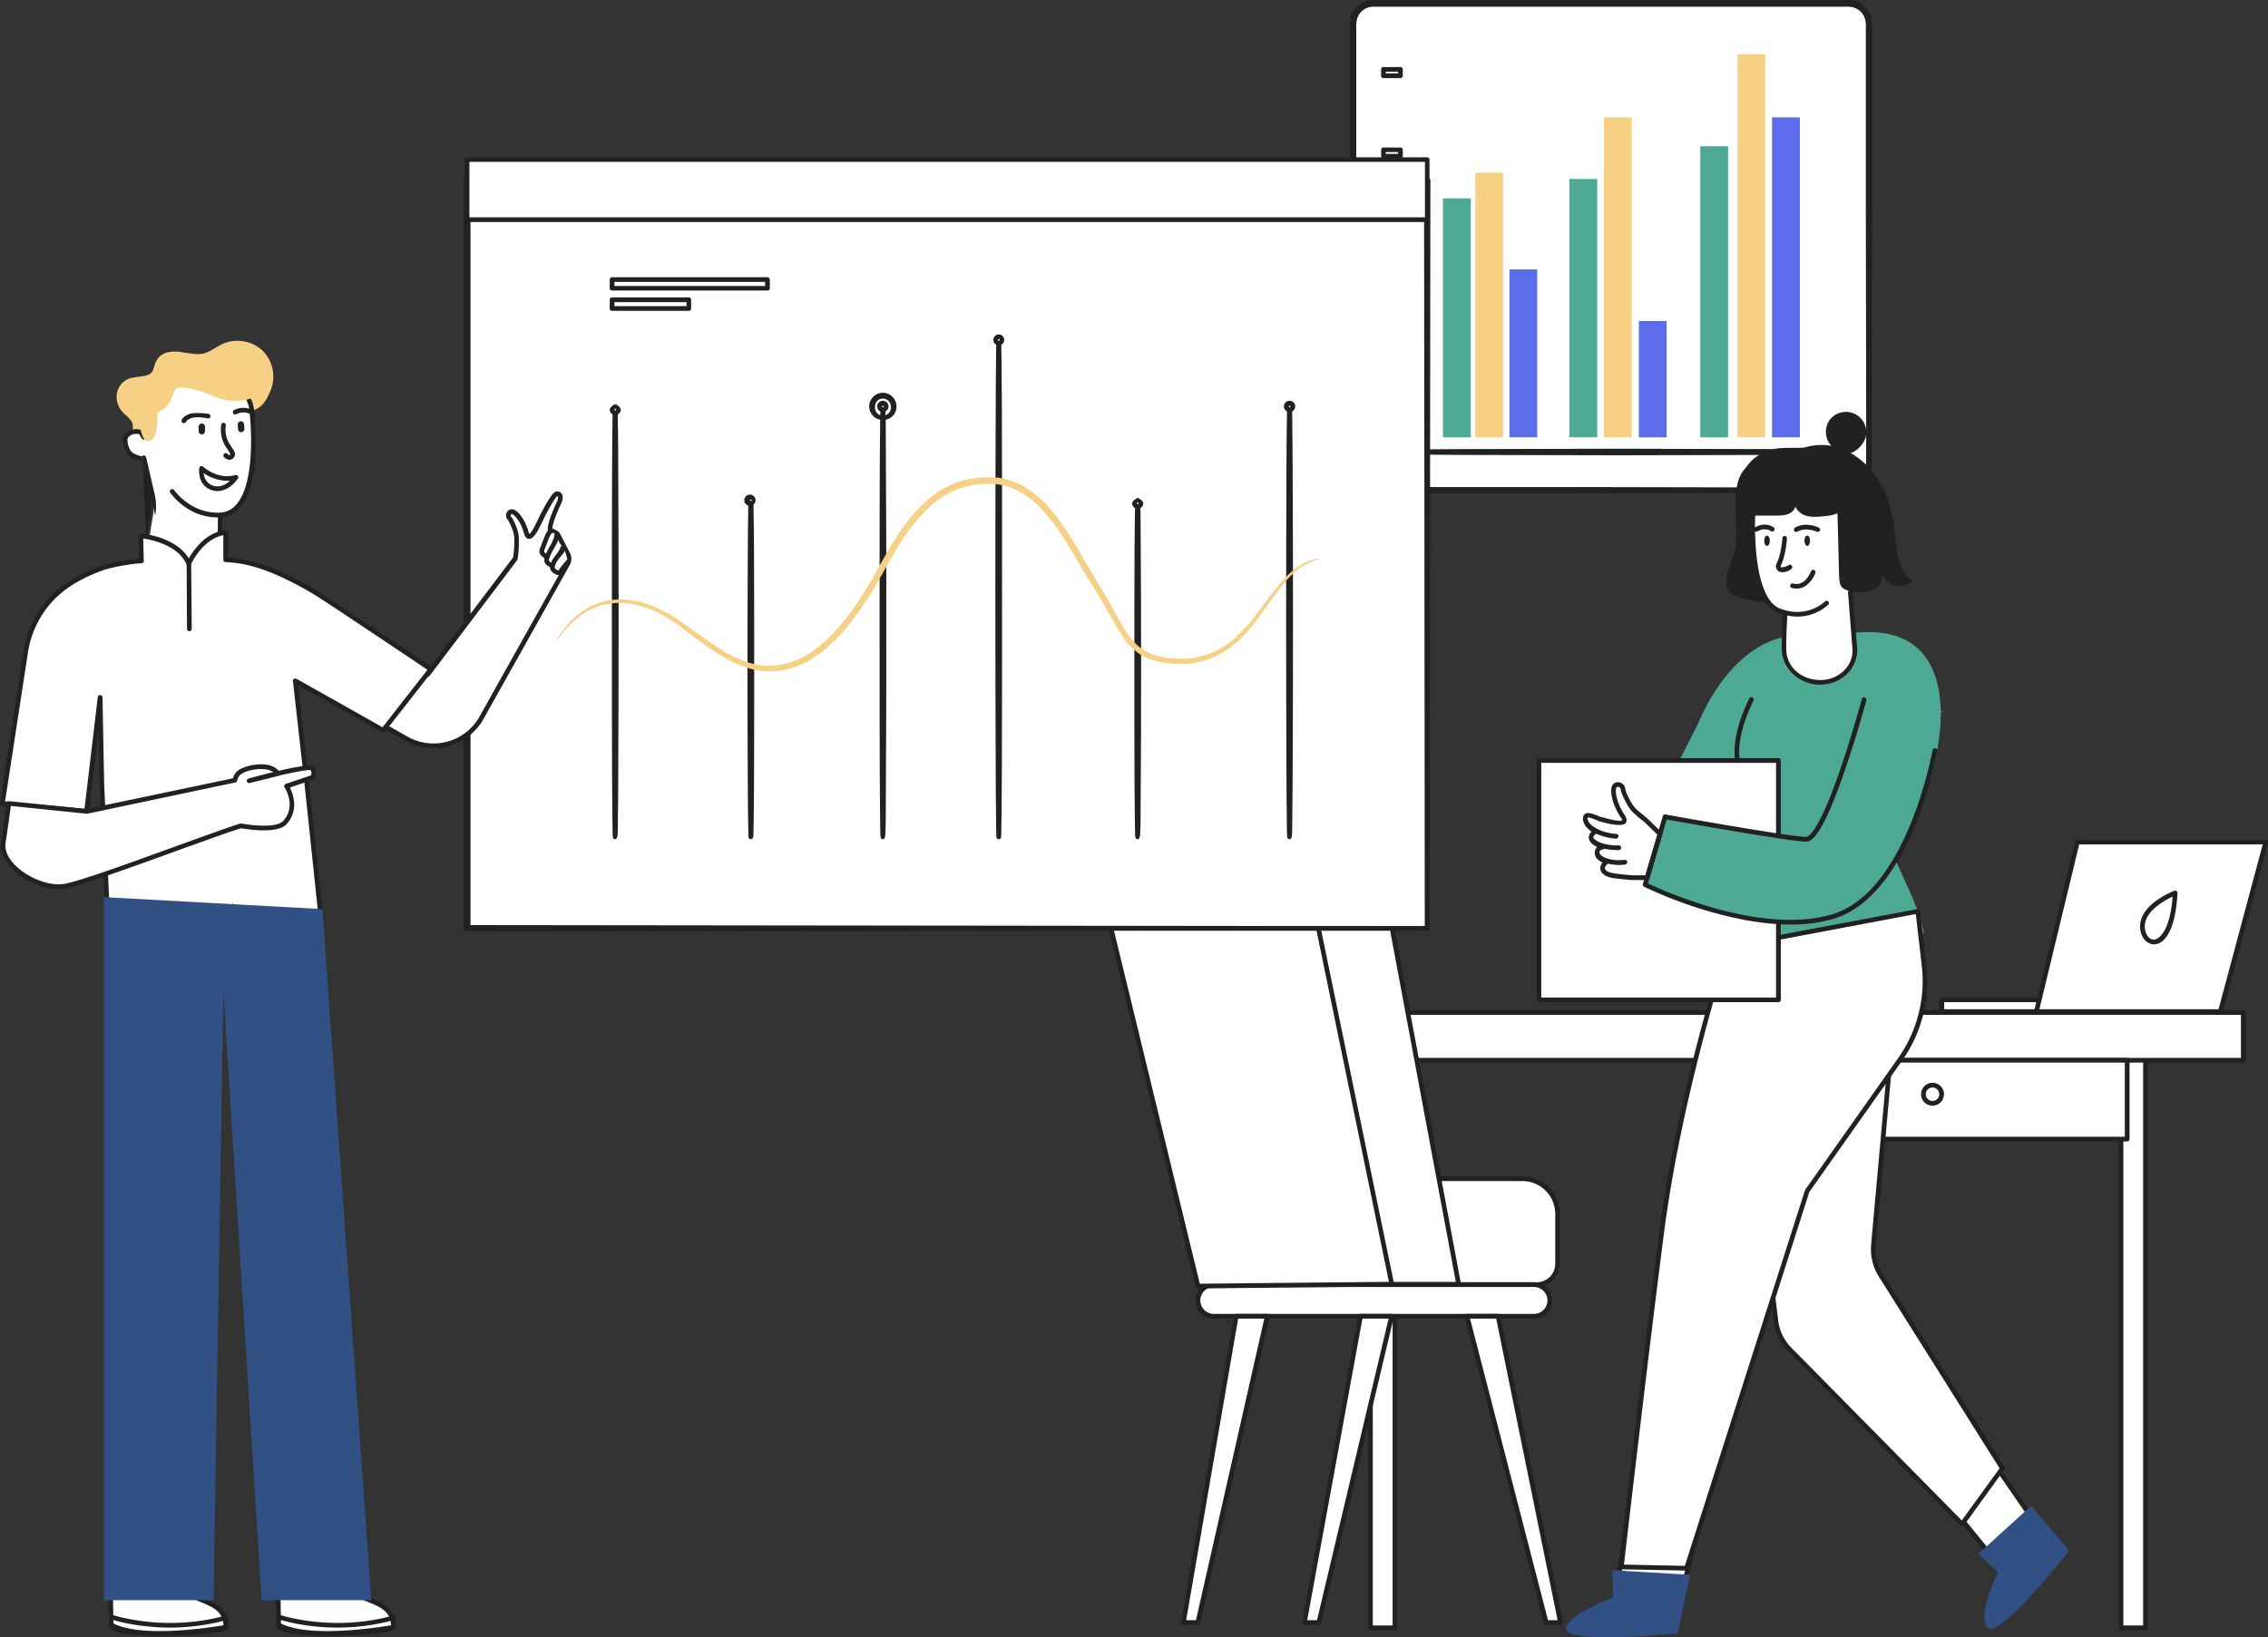 <svg xmlns="http://www.w3.org/2000/svg" viewBox="0 0 1248 901.3"><rect x="0" y="0" width="1248" height="901.3" fill="#333333" stroke="none"/><defs><style>.edb54fde-dbbc-4837-9576-1b71ae4d9cce{fill:#fff;}.bd1ca76d-1573-4b6b-8096-4d0a5383cf4b{fill:#212121;}.e8ea5e83-b582-4895-ba66-ea4d5e6fdbb0{fill:#4da994;}.b69a1b62-ad0f-40c3-a5b9-139bc0fde3c4{fill:#5c6dec;}.efaacefd-84c2-4277-8788-7da17aac0744{fill:#f6d084;}.b5c07e07-f83c-45a0-9ffa-92b6e8eabc29{fill:#315185;}.f92098f9-ab59-4373-86d5-3713a946c54c{fill:#f9f9f9;}</style></defs><g id="ab5dc63b-f694-456b-aca2-b32e2e7c5cc0" data-name="Layer 5"><path class="edb54fde-dbbc-4837-9576-1b71ae4d9cce" d="M1018.2,326l2.5,32c-.1,10-8.8,17.8-19.5,17.6h0c-10.8-.3-19.5-8.6-19.5-18.7s.6-18.9.6-18.9c-22.4-6.5-17.7-54.2-17.7-54.2l48.4-15,9.1,26Z"/><rect class="edb54fde-dbbc-4837-9576-1b71ae4d9cce" x="1068.5" y="550.3" width="132.7" height="6.46"/><path class="bd1ca76d-1573-4b6b-8096-4d0a5383cf4b" d="M1069.8,555.5H1200v-3.9H1069.8Zm131.5,2.6H1068.5a1.3,1.3,0,0,1-1.3-1.3v-6.5a1.2,1.2,0,0,1,1.3-1.2h132.8a1.2,1.2,0,0,1,1.2,1.2v6.5a1.2,1.2,0,0,1-1.2,1.3"/><polygon class="edb54fde-dbbc-4837-9576-1b71ae4d9cce" points="1143.1 463.5 1120.5 556.8 1221.8 556.8 1246.7 463.5 1143.1 463.5"/><path class="bd1ca76d-1573-4b6b-8096-4d0a5383cf4b" d="M1122.2,555.5h98.6l24.3-90.7h-101Zm99.6,2.6H1120.5a1.3,1.3,0,0,1-1.2-1.6l22.5-93.3a1.4,1.4,0,0,1,1.3-1h103.6a1.2,1.2,0,0,1,1,.5,1.1,1.1,0,0,1,.3,1.1l-24.9,93.3a1.4,1.4,0,0,1-1.3,1"/><polygon class="edb54fde-dbbc-4837-9576-1b71ae4d9cce" points="760.9 576.8 760.9 575.9 754.2 575.9 754.2 896 760.9 896 767.6 896 767.6 576.8 760.9 576.8"/><path class="bd1ca76d-1573-4b6b-8096-4d0a5383cf4b" d="M755.4,894.7h10.9V578.1h-5.4a1.4,1.4,0,0,1-1.3-.9h-4.2Zm12.2,2.6H754.2a1.3,1.3,0,0,1-1.3-1.3V575.9a1.3,1.3,0,0,1,1.3-1.3h6.7a1.4,1.4,0,0,1,1.2,1h5.5a1.2,1.2,0,0,1,1.2,1.2V896a1.2,1.2,0,0,1-1.2,1.3"/><polygon class="edb54fde-dbbc-4837-9576-1b71ae4d9cce" points="1173.9 576.8 1173.9 575.9 1167.2 575.9 1167.2 896 1173.9 896 1180.6 896 1180.6 576.8 1173.9 576.8"/><path class="bd1ca76d-1573-4b6b-8096-4d0a5383cf4b" d="M1168.4,894.7h10.9V578.1h-5.4a1.4,1.4,0,0,1-1.3-.9h-4.2Zm12.2,2.6h-13.4a1.3,1.3,0,0,1-1.3-1.3V575.9a1.3,1.3,0,0,1,1.3-1.3h6.7a1.4,1.4,0,0,1,1.2,1h5.5a1.2,1.2,0,0,1,1.2,1.2V896a1.2,1.2,0,0,1-1.2,1.3"/><rect class="edb54fde-dbbc-4837-9576-1b71ae4d9cce" x="725.2" y="557.3" width="509.2" height="26.25"/><path class="bd1ca76d-1573-4b6b-8096-4d0a5383cf4b" d="M726.5,582.3h506.6V558.6H726.5Zm507.9,2.6H725.2a1.3,1.3,0,0,1-1.3-1.3V557.3a1.3,1.3,0,0,1,1.3-1.3h509.2a1.3,1.3,0,0,1,1.3,1.3v26.3a1.3,1.3,0,0,1-1.3,1.3"/><rect class="edb54fde-dbbc-4837-9576-1b71ae4d9cce" x="946.3" y="583.6" width="224.2" height="43.45"/><path class="bd1ca76d-1573-4b6b-8096-4d0a5383cf4b" d="M947.6,625.7h221.6V584.9H947.6Zm222.9,2.6H946.3a1.2,1.2,0,0,1-1.2-1.3V583.6a1.2,1.2,0,0,1,1.2-1.3h224.2a1.3,1.3,0,0,1,1.3,1.3V627a1.3,1.3,0,0,1-1.3,1.3"/><path class="edb54fde-dbbc-4837-9576-1b71ae4d9cce" d="M1068.4,602.3a5,5,0,0,1-5,5,5,5,0,0,1,0-10,5,5,0,0,1,5,5"/><path class="bd1ca76d-1573-4b6b-8096-4d0a5383cf4b" d="M1063.4,598.6a3.7,3.7,0,1,0,0,7.4,3.7,3.7,0,0,0,0-7.4m0,10a6.3,6.3,0,1,1,0-12.6,6.3,6.3,0,0,1,0,12.6"/><path class="edb54fde-dbbc-4837-9576-1b71ae4d9cce" d="M1196.9,491.5s-18,6.9-18,18.4,16.2,16.5,18-18.4"/><path class="bd1ca76d-1573-4b6b-8096-4d0a5383cf4b" d="M1195.5,493.5c-4.4,2.1-15.3,8-15.3,16.4,0,4.1,2.2,7.3,5,7.3s9-4.9,10.3-23.7m-10.2,26.3h-.2c-4.2-.1-7.5-4.4-7.5-9.9,0-12.3,18.1-19.3,18.9-19.6a1.1,1.1,0,0,1,1.2.2,1.3,1.3,0,0,1,.5,1.1c-1.1,20.8-7.3,28.2-12.9,28.2"/><path class="edb54fde-dbbc-4837-9576-1b71ae4d9cce" d="M756,707.1h89.6a11.4,11.4,0,0,0,11.5-11.4V668.1a19.2,19.2,0,0,0-19.3-19.3H755.3Z"/><path class="bd1ca76d-1573-4b6b-8096-4d0a5383cf4b" d="M757.3,705.8h88.3a10.2,10.2,0,0,0,10.2-10.1V668.1a18.1,18.1,0,0,0-18-18H756.6Zm88.3,2.6H756a1.3,1.3,0,0,1-1.3-1.3l-.7-58.3a1.8,1.8,0,0,1,.4-.9,1.5,1.5,0,0,1,.9-.4h82.5a20.5,20.5,0,0,1,20.5,20.6v27.6a12.7,12.7,0,0,1-12.7,12.7"/><path class="edb54fde-dbbc-4837-9576-1b71ae4d9cce" d="M844.1,724.5H667.9a8.7,8.7,0,1,1,0-17.4H844.1a8.7,8.7,0,1,1,0,17.4"/><path class="bd1ca76d-1573-4b6b-8096-4d0a5383cf4b" d="M667.9,708.4a7.4,7.4,0,1,0,0,14.8H844.1a7.4,7.4,0,0,0,0-14.8Zm176.2,17.4H667.9a10,10,0,1,1,0-20H844.1a10,10,0,1,1,0,20"/><path class="edb54fde-dbbc-4837-9576-1b71ae4d9cce" d="M631.9,475.7l97-1.8,61.6,232.7-131.3,1.3L609.7,504a22.8,22.8,0,0,1,22.2-28.3"/><path class="bd1ca76d-1573-4b6b-8096-4d0a5383cf4b" d="M727.9,475.2,632,476.9h-.1a21.7,21.7,0,0,0-21,26.8l49.3,202.9,128.6-1.3Zm-68.7,234a1.4,1.4,0,0,1-1.3-1L608.4,504.3a24.4,24.4,0,0,1,4.5-20.7,24,24,0,0,1,19-9.2l97-1.7a1.2,1.2,0,0,1,1.3.9l61.5,232.7a1.4,1.4,0,0,1-.2,1.1,1.2,1.2,0,0,1-1,.5l-131.3,1.3Z"/><polygon class="edb54fde-dbbc-4837-9576-1b71ae4d9cce" points="680.2 724.5 651.2 893.1 659.2 893.1 697.3 724.5 680.2 724.5"/><path class="bd1ca76d-1573-4b6b-8096-4d0a5383cf4b" d="M652.7,891.8h5.4l37.6-166H681.3Zm6.5,2.6h-8a1.4,1.4,0,0,1-1-.5,1.1,1.1,0,0,1-.2-1l29-168.6a1.3,1.3,0,0,1,1.2-1.1h17.1a1.2,1.2,0,0,1,1,.5,1.1,1.1,0,0,1,.3,1.1L660.4,893.4a1.2,1.2,0,0,1-1.2,1"/><polygon class="edb54fde-dbbc-4837-9576-1b71ae4d9cce" points="748.6 724.5 717.8 893.1 725.8 893.1 765.7 724.5 748.6 724.5"/><path class="bd1ca76d-1573-4b6b-8096-4d0a5383cf4b" d="M719.3,891.8h5.4l39.4-166H749.7Zm6.5,2.6h-8a1.4,1.4,0,0,1-1-.5,1.1,1.1,0,0,1-.2-1l30.8-168.6a1.2,1.2,0,0,1,1.2-1.1h17.1a1.2,1.2,0,0,1,1,.5,1.1,1.1,0,0,1,.3,1.1L727,893.4a1.2,1.2,0,0,1-1.2,1"/><polygon class="edb54fde-dbbc-4837-9576-1b71ae4d9cce" points="824.3 724.5 858.7 893.1 850.8 893.1 807.2 724.5 824.3 724.5"/><path class="bd1ca76d-1573-4b6b-8096-4d0a5383cf4b" d="M851.8,891.8h5.3l-33.8-166H808.9Zm6.9,2.6h-7.9a1.4,1.4,0,0,1-1.3-1L806,724.8a1.3,1.3,0,0,1,1.2-1.6h17.1a1.4,1.4,0,0,1,1.3,1L860,892.9a1.3,1.3,0,0,1-.3,1,1.2,1.2,0,0,1-1,.5"/><path class="edb54fde-dbbc-4837-9576-1b71ae4d9cce" d="M717.8,473.9l48,233h36.8L764.1,501.1a33.1,33.1,0,0,0-32.6-27.2Z"/><path class="bd1ca76d-1573-4b6b-8096-4d0a5383cf4b" d="M766.9,705.6h34.2L762.9,501.3a31.9,31.9,0,0,0-31.4-26.1H719.4Zm35.7,2.5H765.8a1.2,1.2,0,0,1-1.2-1l-48-232.9a1.4,1.4,0,0,1,.2-1.1,1.3,1.3,0,0,1,1-.4h13.7a34.4,34.4,0,0,1,33.9,28.1l38.5,205.8a2,2,0,0,1-.3,1.1,1.2,1.2,0,0,1-1,.4"/><path class="edb54fde-dbbc-4837-9576-1b71ae4d9cce" d="M1017.1,269.9H755.8a11.3,11.3,0,0,1-11.4-11.3V13.2A11.3,11.3,0,0,1,755.8,1.9h261.3a11.3,11.3,0,0,1,11.3,11.3V258.6a11.3,11.3,0,0,1-11.3,11.3"/><path class="bd1ca76d-1573-4b6b-8096-4d0a5383cf4b" d="M755.8,3.2a10.1,10.1,0,0,0-10.1,10V258.6a10.1,10.1,0,0,0,10.1,10h261.3a10,10,0,0,0,10-10V13.2a10,10,0,0,0-10-10Zm261.3,268H755.8a12.6,12.6,0,0,1-12.6-12.6V13.2A12.6,12.6,0,0,1,755.8.6h261.3a12.7,12.7,0,0,1,12.6,12.6V258.6a12.7,12.7,0,0,1-12.6,12.6"/><path class="edb54fde-dbbc-4837-9576-1b71ae4d9cce" d="M1017.1,269.9a8,8,0,0,0,2.7-.4,10.7,10.7,0,0,0,6.5-4.6,11,11,0,0,0,1.9-5.6c.1-2.2,0-4.7,0-7.3V233.8c-.1-27.5-.2-67.2-.2-116.2-.1-24.6-.1-51.5-.1-80.3v-22a19.1,19.1,0,0,0-.5-5.4,11.3,11.3,0,0,0-2.9-4.5,9.5,9.5,0,0,0-4.7-2.6,20.3,20.3,0,0,0-5.6-.4H755.8a10.9,10.9,0,0,0-10.2,7.2c-.8,2-.5,4.3-.6,6.7V253.9c0,1.9-.1,3.9,0,5.7a11.6,11.6,0,0,0,1.8,5.1,11,11,0,0,0,9.2,4.7H858.2l116.3.2H1006l-31.5.2H756a11.9,11.9,0,0,1-12-10.7c-.1-2-.1-3.9-.1-5.8V104.7c0-17.7-.1-35.6-.1-53.9V12.9a10.5,10.5,0,0,1,.6-3.6,12,12,0,0,1,11.3-8h261.3a10.3,10.3,0,0,1,3,.4,11.2,11.2,0,0,1,5.1,2.8,11.4,11.4,0,0,1,3.1,5,16.1,16.1,0,0,1,.6,5.7v22c0,28.8-.1,55.7-.1,80.3-.1,49-.1,88.7-.2,116.2V252c-.1,2.6,0,5.1-.1,7.3a11.1,11.1,0,0,1-2,5.7,11.3,11.3,0,0,1-6.7,4.6,9.3,9.3,0,0,1-2.7.3"/><path class="bd1ca76d-1573-4b6b-8096-4d0a5383cf4b" d="M756,268.1H876l98.5.2,39.8.2h2.9l2.3-.3a10.7,10.7,0,0,0,5.8-4.1,10.2,10.2,0,0,0,1.6-5c.1-1.3,0-2.8,0-4.4v-21l-.2-116.2V14.8a13.3,13.3,0,0,0-.5-4.5,9.1,9.1,0,0,0-2.5-4,9.9,9.9,0,0,0-4.1-2.3,16.7,16.7,0,0,0-4-.3H755.8a9.2,9.2,0,0,0-8.9,6.3,12.4,12.4,0,0,0-.6,4.8v239a13.3,13.3,0,0,1,0,2c0,1.2,0,2.5.1,3.6a9.8,9.8,0,0,0,1.6,4.5,9.6,9.6,0,0,0,8.1,4.1m-.3,3.6a13.4,13.4,0,0,1-10.8-5.7,14,14,0,0,1-2.2-6.2c-.1-1.4-.1-2.6-.1-3.9V12.9a11.6,11.6,0,0,1,.7-4A13.2,13.2,0,0,1,755.6,0h261.5a12.9,12.9,0,0,1,3.3.4,12.1,12.1,0,0,1,5.7,3.2,12.9,12.9,0,0,1,3.4,5.5,16,16,0,0,1,.7,5.6V138.1l-.2,95.7v25.6a12.3,12.3,0,0,1-2.2,6.3,12.7,12.7,0,0,1-7.5,5.2,10.5,10.5,0,0,1-3.1.3H974.5l-116.3.2H755.7"/><rect class="e8ea5e83-b582-4895-ba66-ea4d5e6fdbb0" x="794" y="109.2" width="15.3" height="131.52"/><rect class="e8ea5e83-b582-4895-ba66-ea4d5e6fdbb0" x="863.6" y="98.5" width="15.3" height="142.19"/><rect class="e8ea5e83-b582-4895-ba66-ea4d5e6fdbb0" x="935.6" y="80.5" width="15.3" height="160.25"/><rect class="b69a1b62-ad0f-40c3-a5b9-139bc0fde3c4" x="901.8" y="176.7" width="15.3" height="64.04"/><rect class="efaacefd-84c2-4277-8788-7da17aac0744" x="811.8" y="95.1" width="15.3" height="145.61"/><rect class="efaacefd-84c2-4277-8788-7da17aac0744" x="882.6" y="64.6" width="15.3" height="176.12"/><rect class="b69a1b62-ad0f-40c3-a5b9-139bc0fde3c4" x="975.1" y="64.6" width="15.3" height="176.12"/><rect class="efaacefd-84c2-4277-8788-7da17aac0744" x="956.1" y="29.8" width="15.3" height="210.9"/><rect class="b69a1b62-ad0f-40c3-a5b9-139bc0fde3c4" x="830.6" y="148.3" width="15.3" height="92.42"/><path class="edb54fde-dbbc-4837-9576-1b71ae4d9cce" d="M1012.3,248.7c0,.3-54.6.6-122,.6s-122-.3-122-.6,54.6-.6,122-.6,122,.3,122,.6"/><path class="bd1ca76d-1573-4b6b-8096-4d0a5383cf4b" d="M890.3,250.6l-86.2-.2-26.2-.2h-7.1c-3-.1-3.7-.1-3.7-1.4s.7-1.3,3.7-1.4h7.1l26.2-.2,86.2-.2,86.3.2,26.1.2h7.2c2.9.1,3.7.1,3.7,1.4s-.8,1.3-3.7,1.4h-7.2l-26.1.2-86.3.2"/><rect class="edb54fde-dbbc-4837-9576-1b71ae4d9cce" x="761.2" y="217.3" width="9.3" height="3.5"/><path class="bd1ca76d-1573-4b6b-8096-4d0a5383cf4b" d="M762.5,219.5h6.8v-.9h-6.8Zm8.1,2.6h-9.4a1.2,1.2,0,0,1-1.2-1.3v-3.5a1.2,1.2,0,0,1,1.2-1.3h9.4a1.3,1.3,0,0,1,1.3,1.3v3.5a1.3,1.3,0,0,1-1.3,1.3"/><rect class="edb54fde-dbbc-4837-9576-1b71ae4d9cce" x="761.2" y="170.5" width="9.3" height="3.5"/><path class="bd1ca76d-1573-4b6b-8096-4d0a5383cf4b" d="M762.5,172.7h6.8v-.9h-6.8Zm8.1,2.6h-9.4A1.2,1.2,0,0,1,760,174v-3.5a1.2,1.2,0,0,1,1.2-1.3h9.4a1.3,1.3,0,0,1,1.3,1.3V174a1.3,1.3,0,0,1-1.3,1.3"/><rect class="edb54fde-dbbc-4837-9576-1b71ae4d9cce" x="761.2" y="82.4" width="9.3" height="3.5"/><path class="bd1ca76d-1573-4b6b-8096-4d0a5383cf4b" d="M762.5,84.7h6.8v-1h-6.8Zm8.1,2.5h-9.4a1.2,1.2,0,0,1-1.2-1.3V82.4a1.2,1.2,0,0,1,1.2-1.2h9.4a1.2,1.2,0,0,1,1.3,1.2v3.5a1.3,1.3,0,0,1-1.3,1.3"/><rect class="edb54fde-dbbc-4837-9576-1b71ae4d9cce" x="761.2" y="38.2" width="9.3" height="3.5"/><path class="bd1ca76d-1573-4b6b-8096-4d0a5383cf4b" d="M762.5,40.4h6.8v-.9h-6.8Zm8.1,2.6h-9.4a1.2,1.2,0,0,1-1.2-1.3V38.2a1.2,1.2,0,0,1,1.2-1.3h9.4a1.3,1.3,0,0,1,1.3,1.3v3.5a1.3,1.3,0,0,1-1.3,1.3"/><rect class="edb54fde-dbbc-4837-9576-1b71ae4d9cce" x="761.7" y="126.5" width="9.3" height="3.5"/><path class="bd1ca76d-1573-4b6b-8096-4d0a5383cf4b" d="M763,128.7h6.8v-.9H763Zm8.1,2.6h-9.4a1.3,1.3,0,0,1-1.3-1.3v-3.5a1.3,1.3,0,0,1,1.3-1.3h9.4a1.2,1.2,0,0,1,1.2,1.3V130a1.2,1.2,0,0,1-1.2,1.3"/><rect class="edb54fde-dbbc-4837-9576-1b71ae4d9cce" x="257" y="99.9" width="528.3" height="411.18"/><path class="bd1ca76d-1573-4b6b-8096-4d0a5383cf4b" d="M258.3,509.8H784.1V101.1H258.3Zm527.1,2.5H257a1.2,1.2,0,0,1-1.2-1.3V99.9a1.2,1.2,0,0,1,1.2-1.3H785.4a1.2,1.2,0,0,1,1.2,1.3V511a1.2,1.2,0,0,1-1.2,1.3"/><path class="edb54fde-dbbc-4837-9576-1b71ae4d9cce" d="M785.4,511c0-4.1-.2-163-.5-411.1l.5.4-528.3.2H257l.6-.6V511l-.6-.5,528.4.5-528.4.6h-.5V511c0-122.7,0-262.9-.1-411.1v-.6H785.9v.5c-.3,248.1-.5,407-.5,411.1"/><path class="bd1ca76d-1573-4b6b-8096-4d0a5383cf4b" d="M258.9,509.2l525.2.6-.5-408.2H258.9Zm-2.4,3.7a1.5,1.5,0,0,1-.9-.4,1.8,1.8,0,0,1-.4-.9V99.3a1.2,1.2,0,0,1,1.2-1.3H785.9a1.2,1.2,0,0,1,1.2,1.3v.5c-.3,248.1-.4,407-.5,411.1h0a.9.9,0,0,1-.1.5h0a1.3,1.3,0,0,1-1.1.6h0l-528.4.6Z"/><path class="edb54fde-dbbc-4837-9576-1b71ae4d9cce" d="M413.2,460.7c-.4,0-.6-41.5-.6-92.7s.2-92.7.6-92.7.6,41.5.6,92.7-.3,92.7-.6,92.7"/><path class="bd1ca76d-1573-4b6b-8096-4d0a5383cf4b" d="M414.4,460.4Zm-1.2,1.5c-1.3,0-1.4-.9-1.4-3.1s-.1-3-.1-5.4c-.1-4.7-.2-11.4-.2-19.9-.1-17.5-.2-40.8-.2-65.5s.1-48,.2-65.5c0-8.5.1-15.2.2-19.9,0-2.4,0-4.2.1-5.4s.1-3.1,1.4-3.1,1.3.9,1.4,3.1,0,3,.1,5.4c.1,4.7.1,11.4.2,19.9.1,17.5.1,40.7.1,65.5s0,48-.1,65.5c-.1,8.5-.1,15.2-.2,19.9-.1,2.4-.1,4.2-.1,5.4s-.1,3.1-1.4,3.1"/><path class="edb54fde-dbbc-4837-9576-1b71ae4d9cce" d="M626,460.7c-.3,0-.6-41.5-.6-92.7s.3-92.7.6-92.7.6,41.5.6,92.7-.2,92.7-.6,92.7"/><path class="bd1ca76d-1573-4b6b-8096-4d0a5383cf4b" d="M627.3,460.4Zm-1.3,1.5c-1.3,0-1.3-.9-1.4-3.1s0-3-.1-5.4c0-4.7-.1-11.4-.2-19.9-.1-17.5-.1-40.7-.1-65.5s0-48,.1-65.5c.1-8.5.2-15.2.2-19.9.1-2.4.1-4.2.1-5.4s.1-3.1,1.4-3.1,1.4.9,1.4,3.1.1,3,.2,5.4c0,4.7.1,11.4.1,19.9.2,17.5.2,40.7.2,65.5s0,48-.2,65.5c0,8.5-.1,15.2-.1,19.9-.1,2.4-.1,4.2-.2,5.4s-.1,3.1-1.4,3.1"/><path class="edb54fde-dbbc-4837-9576-1b71ae4d9cce" d="M485.8,460.7c-.3,0-.6-53.1-.6-118.5s.3-118.5.6-118.5.6,53.1.6,118.5-.2,118.5-.6,118.5"/><path class="bd1ca76d-1573-4b6b-8096-4d0a5383cf4b" d="M485.8,461.9c-1.3,0-1.3-.7-1.4-3.6s0-3.9-.1-6.9c0-6-.1-14.5-.2-25.4-.1-22.4-.1-52.2-.1-83.8s0-61.4.1-83.8c.1-10.9.2-19.4.2-25.4.1-3,.1-5.3.1-6.9s.1-3.6,1.4-3.6,1.4.7,1.4,3.6.1,3.9.2,6.9c0,6,.1,14.5.1,25.4.2,22.4.2,52.2.2,83.8s0,61.4-.2,83.8c0,10.9-.1,19.4-.1,25.4-.1,3-.1,5.3-.2,6.9s0,3.6-1.4,3.6"/><path class="edb54fde-dbbc-4837-9576-1b71ae4d9cce" d="M338.5,460.7c-.3,0-.6-53.1-.6-118.5s.3-118.5.6-118.5.6,53.1.6,118.5-.2,118.5-.6,118.5"/><path class="bd1ca76d-1573-4b6b-8096-4d0a5383cf4b" d="M338.5,461.9c-1.3,0-1.3-.7-1.4-3.6s0-3.9-.1-6.9c-.1-6-.1-14.5-.2-25.4-.1-22.4-.1-52.1-.1-83.8s0-61.4.1-83.8c.1-10.9.1-19.4.2-25.4.1-3,.1-5.3.1-6.9s.1-3.6,1.4-3.6,1.4.7,1.4,3.6.1,3.9.1,6.9c.1,6,.2,14.5.2,25.4.1,22.4.2,52.2.2,83.8s-.1,61.4-.2,83.8c0,10.9-.1,19.4-.2,25.4,0,3,0,5.3-.1,6.9s-.1,3.6-1.4,3.6"/><path class="edb54fde-dbbc-4837-9576-1b71ae4d9cce" d="M709.6,460.7c-.3,0-.6-53.1-.6-118.5s.3-118.5.6-118.5.6,53.1.6,118.5-.3,118.5-.6,118.5"/><path class="bd1ca76d-1573-4b6b-8096-4d0a5383cf4b" d="M709.6,461.9c-1.3,0-1.3-.7-1.4-3.6s-.1-3.9-.1-6.9c-.1-6-.2-14.5-.2-25.4-.1-22.4-.2-52.2-.2-83.8s.1-61.4.2-83.8c0-10.9.1-19.4.2-25.4,0-3,.1-5.3.1-6.9s.1-3.6,1.4-3.6,1.3.7,1.4,3.6.1,3.9.1,6.9c.1,6,.1,14.5.2,25.4.1,22.4.2,52.2.2,83.8s-.1,61.4-.2,83.8c-.1,10.8-.1,19.4-.2,25.4,0,3-.1,5.3-.1,6.9s-.1,3.6-1.4,3.6"/><path class="edb54fde-dbbc-4837-9576-1b71ae4d9cce" d="M549.6,460.7c-.4,0-.6-61.3-.6-136.8s.2-136.8.6-136.8.6,61.2.6,136.8-.3,136.8-.6,136.8"/><path class="bd1ca76d-1573-4b6b-8096-4d0a5383cf4b" d="M549.6,461.9c-1.3,0-1.4-.6-1.4-4-.1-1.8-.1-4.5-.1-8-.1-6.9-.2-16.7-.2-29.3-.1-25.8-.2-60.2-.2-96.7s.1-70.9.2-96.7c0-12.6.1-22.5.2-29.4,0-3.4,0-6.1.1-7.9,0-3.5.1-4.1,1.4-4.1s1.3.6,1.4,4.1c0,1.8,0,4.5.1,7.9.1,6.9.1,16.8.2,29.4.1,25.8.1,60.1.1,96.7s0,70.9-.1,96.7c-.1,12.6-.1,22.4-.2,29.3-.1,3.5-.1,6.2-.1,8-.1,3.4-.1,4-1.4,4"/><path class="edb54fde-dbbc-4837-9576-1b71ae4d9cce" d="M414.9,275.3a1.8,1.8,0,0,1-1.7,1.8,1.8,1.8,0,0,1-1.8-1.8,1.8,1.8,0,0,1,1.8-1.7,1.8,1.8,0,0,1,1.7,1.7"/><path class="bd1ca76d-1573-4b6b-8096-4d0a5383cf4b" d="M413.2,274.9a.5.5,0,0,0-.5.4.5.5,0,0,0,.5.5.5.5,0,0,0,.4-.5.4.4,0,0,0-.4-.4m0,3.5a3.1,3.1,0,1,1,0-6.1,3.1,3.1,0,0,1,0,6.1"/><path class="edb54fde-dbbc-4837-9576-1b71ae4d9cce" d="M487.6,223.7a1.8,1.8,0,0,1-1.8,1.8,1.8,1.8,0,0,1-1.7-1.8,1.8,1.8,0,0,1,1.7-1.7,1.8,1.8,0,0,1,1.8,1.7"/><path class="bd1ca76d-1573-4b6b-8096-4d0a5383cf4b" d="M485.8,223.3a.4.4,0,0,0-.4.4.5.5,0,0,0,.4.5.5.5,0,0,0,.5-.5.5.5,0,0,0-.5-.4m0,3.5a3.1,3.1,0,1,1,3.1-3.1,3.1,3.1,0,0,1-3.1,3.1"/><path class="edb54fde-dbbc-4837-9576-1b71ae4d9cce" d="M485.8,218.1a5.6,5.6,0,0,0,0,11.2,5.6,5.6,0,1,0,0-11.2m0,11.8a6.1,6.1,0,0,1-6.1-6.2,6.2,6.2,0,0,1,12.3,0,6.2,6.2,0,0,1-6.2,6.2"/><path class="bd1ca76d-1573-4b6b-8096-4d0a5383cf4b" d="M485.8,219.4a4.3,4.3,0,0,0-4.3,4.3,4.4,4.4,0,1,0,8.7,0,4.4,4.4,0,0,0-4.4-4.3m0,11.8a7.5,7.5,0,1,1,7.5-7.5,7.4,7.4,0,0,1-7.5,7.5"/><path class="edb54fde-dbbc-4837-9576-1b71ae4d9cce" d="M551.3,187.1a1.7,1.7,0,0,1-1.7,1.7,1.7,1.7,0,1,1,0-3.4,1.7,1.7,0,0,1,1.7,1.7"/><path class="bd1ca76d-1573-4b6b-8096-4d0a5383cf4b" d="M549.6,186.6a.5.5,0,0,0,0,1,.5.5,0,0,0,0-1m0,3.5a3,3,0,0,1,0-6,3,3,0,0,1,0,6"/><path class="edb54fde-dbbc-4837-9576-1b71ae4d9cce" d="M627.8,277.1a1.8,1.8,0,0,1-1.8,1.7,1.8,1.8,0,0,1-1.7-1.7,1.8,1.8,0,0,1,1.7-1.8,1.8,1.8,0,0,1,1.8,1.8"/><path class="bd1ca76d-1573-4b6b-8096-4d0a5383cf4b" d="M626,276.6a.5.5,0,0,0-.4.5.4.4,0,0,0,.4.4.5.5,0,0,0,.5-.4.5.5,0,0,0-.5-.5m0,3.5a3.1,3.1,0,0,1-3-3,3.1,3.1,0,0,1,6.1,0,3.1,3.1,0,0,1-3.1,3"/><path class="edb54fde-dbbc-4837-9576-1b71ae4d9cce" d="M711.4,223.7a1.8,1.8,0,0,1-1.8,1.8,1.8,1.8,0,0,1-1.7-1.8,1.8,1.8,0,0,1,1.7-1.7,1.8,1.8,0,0,1,1.8,1.7"/><path class="bd1ca76d-1573-4b6b-8096-4d0a5383cf4b" d="M709.6,223.3a.4.4,0,0,0-.4.4.5.5,0,0,0,.4.5.5.5,0,0,0,.5-.5.5.5,0,0,0-.5-.4m0,3.5a3.1,3.1,0,1,1,3.1-3.1,3.1,3.1,0,0,1-3.1,3.1"/><path class="edb54fde-dbbc-4837-9576-1b71ae4d9cce" d="M340.3,225.5a1.8,1.8,0,0,1-1.8,1.7,1.8,1.8,0,0,1-1.7-1.7,1.8,1.8,0,0,1,1.7-1.8,1.8,1.8,0,0,1,1.8,1.8"/><path class="bd1ca76d-1573-4b6b-8096-4d0a5383cf4b" d="M338.5,225a.5.5,0,0,0-.4.5.4.4,0,0,0,.4.4.5.5,0,0,0,.5-.4.5.5,0,0,0-.5-.5m0,3.5a3.1,3.1,0,0,1-3-3,3.1,3.1,0,0,1,6.1,0,3.1,3.1,0,0,1-3.1,3"/><path class="efaacefd-84c2-4277-8788-7da17aac0744" d="M726.1,307.6c0,.2-2,.5-5.3,1.9a39.8,39.8,0,0,0-12.6,9.6c-4.7,5.2-9.4,12.3-15.3,20.4a104.2,104.2,0,0,1-10.5,12.3,64.7,64.7,0,0,1-6.9,5.6,43.6,43.6,0,0,1-28.1,8,48.2,48.2,0,0,1-10.6-1.4,25.4,25.4,0,0,1-10.4-4.5,33.1,33.1,0,0,1-8.2-8.5c-2.2-3.2-4.2-6.6-6.1-10-3.8-6.9-7.8-13.8-12.3-20.8s-8.6-14.6-13.1-21.9-9.7-14.5-16-20.6a47.3,47.3,0,0,0-10.7-7.6c-1.9-1.1-4.1-1.6-6.1-2.5l-3.3-.7-1.6-.3-1.6-.2a46.7,46.7,0,0,0-26.3,5.6c-8,4.6-14.5,11.4-20.1,18.7s-10,15.4-14.4,23.2c-8.7,15.8-18.4,30.9-31.1,42.2-6.4,5.6-13.7,10.1-21.7,12.1a39.9,39.9,0,0,1-23.4-.9c-7.2-2.3-13.5-6.2-19.2-10s-10.9-8-15.9-11.7a87.3,87.3,0,0,0-15.1-9.2,50.8,50.8,0,0,0-15-4.3,36.7,36.7,0,0,0-13.4.9,12.3,12.3,0,0,0-2.9.9,23.3,23.3,0,0,0-2.8,1.1c-1.6.9-3.4,1.5-4.7,2.6a45.2,45.2,0,0,0-7.2,5.7c-1.8,2-3.5,3.5-4.6,5a50.3,50.3,0,0,1-3.5,4.4q-.2-.1,3-4.8a66.8,66.8,0,0,1,4.3-5.4,51.9,51.9,0,0,1,7.2-6.1,45.3,45.3,0,0,1,4.9-2.9,135.5,135.5,0,0,1,5.8-2.2,38.2,38.2,0,0,1,14.1-1.1,49,49,0,0,1,15.7,4.2,78.7,78.7,0,0,1,15.6,9.2c5.2,3.6,10.4,7.6,16.1,11.4s11.7,7.3,18.5,9.5a38.8,38.8,0,0,0,10.7,1.9,37.2,37.2,0,0,0,11-1.3c7.4-1.8,14.2-6.1,20.3-11.5,12.2-10.8,21.6-25.7,30.2-41.4,4.5-7.9,9-16,14.7-23.6s12.5-14.8,21.1-19.7a49,49,0,0,1,28.4-6h1.8l1.8.4,3.6.8c2.2.9,4.6,1.5,6.7,2.8,4.3,2,8,5.1,11.5,8.2,6.7,6.4,11.8,13.9,16.5,21.3s8.7,14.9,13,21.9,8.5,14.2,12.2,21.1,7.6,13.5,13.3,17.6a27,27,0,0,0,9.3,4.2,58.2,58.2,0,0,0,10.1,1.3,43.3,43.3,0,0,0,18.8-3,53.6,53.6,0,0,0,7.9-4.1,70.4,70.4,0,0,0,6.6-5.4,102.3,102.3,0,0,0,10.5-11.8c6-7.9,11-15,15.9-20.1a36.8,36.8,0,0,1,13.3-9.4,23.4,23.4,0,0,1,4.1-1.1c1-.1,1.4-.2,1.5-.1"/><rect class="edb54fde-dbbc-4837-9576-1b71ae4d9cce" x="336.8" y="153.9" width="85.5" height="4.76"/><path class="bd1ca76d-1573-4b6b-8096-4d0a5383cf4b" d="M338.1,157.4H421v-2.2H338.1Zm84.2,2.5H336.8a1.3,1.3,0,0,1-1.3-1.3v-4.7a1.3,1.3,0,0,1,1.3-1.3h85.5a1.3,1.3,0,0,1,1.3,1.3v4.7a1.3,1.3,0,0,1-1.3,1.3"/><rect class="edb54fde-dbbc-4837-9576-1b71ae4d9cce" x="336.8" y="165" width="42.3" height="4.76"/><path class="bd1ca76d-1573-4b6b-8096-4d0a5383cf4b" d="M338.1,168.5h39.7v-2.2H338.1Zm41,2.6H336.8a1.3,1.3,0,0,1-1.3-1.3V165a1.3,1.3,0,0,1,1.3-1.3h42.3a1.2,1.2,0,0,1,1.2,1.3v4.8a1.2,1.2,0,0,1-1.2,1.3"/><rect class="edb54fde-dbbc-4837-9576-1b71ae4d9cce" x="257" y="87.9" width="528.3" height="33.03"/><path class="bd1ca76d-1573-4b6b-8096-4d0a5383cf4b" d="M258.3,119.6H784.1V89.1H258.3Zm527.1,2.6H257a1.2,1.2,0,0,1-1.2-1.3v-33a1.2,1.2,0,0,1,1.2-1.3H785.4a1.2,1.2,0,0,1,1.2,1.3v33a1.2,1.2,0,0,1-1.2,1.3"/><polygon class="edb54fde-dbbc-4837-9576-1b71ae4d9cce" points="1024.4 769 1101.2 863.1 1120.6 839.3 1062.5 755.2 1024.4 769"/><path class="bd1ca76d-1573-4b6b-8096-4d0a5383cf4b" d="M1026.5,769.6l74.7,91.4,17.8-21.8-56.9-82.5Zm74.7,94.7h0a1.2,1.2,0,0,1-1-.4l-76.8-94.1a1.1,1.1,0,0,1-.3-1.1,1.4,1.4,0,0,1,.8-.9l38.2-13.8a1.2,1.2,0,0,1,1.5.5l58.1,84.1a1.2,1.2,0,0,1-.1,1.5l-19.4,23.8a1.3,1.3,0,0,1-1,.4"/><path class="b5c07e07-f83c-45a0-9ffa-92b6e8eabc29" d="M1099.5,865.4l-10.9-10.1,29-26.4,21,24.6s-38.4,49-44.8,42.5,5.7-30.6,5.7-30.6"/><polygon class="edb54fde-dbbc-4837-9576-1b71ae4d9cce" points="894.3 845.4 887.5 886.9 923.1 886.9 931.3 853.1 894.3 845.4"/><path class="bd1ca76d-1573-4b6b-8096-4d0a5383cf4b" d="M889,885.7h33.1l7.6-31.6-34.3-7.2Zm34.1,2.5H887.5a1.1,1.1,0,0,1-.9-.4,1.1,1.1,0,0,1-.3-1.1l6.7-41.5a1.5,1.5,0,0,1,.6-.9,1.2,1.2,0,0,1,1-.2l36.9,7.7a1.5,1.5,0,0,1,.9.6,1.6,1.6,0,0,1,.1,1l-8.2,33.8a1.2,1.2,0,0,1-1.2,1"/><path class="b5c07e07-f83c-45a0-9ffa-92b6e8eabc29" d="M887.6,879.2l-.4-14.9,42.8,2.5L923.2,899s-61.9,6.5-61.6-2.6c.3-7.4,26-17.2,26-17.2"/><path class="e8ea5e83-b582-4895-ba66-ea4d5e6fdbb0" d="M1029.3,348.3l-9.8,17c-7.1,12.2-26.1,12.8-33.6,3.9a20.4,20.4,0,0,1-4.3-18.4s-28.1,2.9-47.1,47.3l-13.1,25.8L947,440.2l1.1,16.1,2.3,65.1,108.2-8c-2.5-14.8-14-34.2-17.9-46.6,4-9.9,26.8-49.9,26.8-70.6-.1-44.1-38.2-47.9-38.2-47.9"/><path class="edb54fde-dbbc-4837-9576-1b71ae4d9cce" d="M953.4,531.1l23.8,196.1a27.4,27.4,0,0,0,7.5,15.4l94.9,96.3,22.3-30.7-67-106.3a26.6,26.6,0,0,1-4-16.5L1046.2,515l-96.7,18.4"/><path class="bd1ca76d-1573-4b6b-8096-4d0a5383cf4b" d="M955,533.7,978.5,727a25.5,25.5,0,0,0,7.1,14.7l93.9,95.2,20.8-28.7-66.5-105.6a28.6,28.6,0,0,1-4.2-17.4l15.2-168.6Zm124.6,306.5a1.2,1.2,0,0,1-.9-.4l-94.9-96.3a27.5,27.5,0,0,1-7.8-16.2L952.5,534.1l-2.8.6a1.3,1.3,0,0,1-1.5-1.1,1.4,1.4,0,0,1,1-1.5l3-.5v-.3a1.3,1.3,0,0,1,1.1-1.5,1.4,1.4,0,0,1,1.4,1.2h0l91.3-17.3a1.1,1.1,0,0,1,1.1.3,1.2,1.2,0,0,1,.4,1l-15.3,170.4a24.7,24.7,0,0,0,3.8,15.7l67,106.3a1.6,1.6,0,0,1-.1,1.5l-22.2,30.7a1.2,1.2,0,0,1-1,.5h-.1"/><path class="edb54fde-dbbc-4837-9576-1b71ae4d9cce" d="M950.4,521.4s-26.2,80-36.1,157.3-22.1,183.8-22.1,183.8l35.8.7,66.4-207.6,51.2-72.4a74.8,74.8,0,0,0,13.1-51.5l-3.4-30.1Z"/><path class="bd1ca76d-1573-4b6b-8096-4d0a5383cf4b" d="M893.6,861.2l33.5.7,66.1-206.7a.5.5,0,0,1,.2-.4l51.1-72.4a73.4,73.4,0,0,0,13-50.6l-3.3-28.7L951.4,522.5c-2.7,8.2-26.5,83.9-35.8,156.4s-20.5,169.5-22,182.3m34.4,3.3h0l-35.9-.7a1.2,1.2,0,0,1-.9-.5,1.1,1.1,0,0,1-.3-1c.1-1,12.3-107.2,22.1-183.7S948.9,521.8,949.2,521a1.2,1.2,0,0,1,.9-.9L1055,500.4a1.1,1.1,0,0,1,1,.2,1.5,1.5,0,0,1,.6.9l3.4,30a75.6,75.6,0,0,1-13.4,52.4l-51,72.2L929.3,863.6a1.4,1.4,0,0,1-1.3.9"/><rect class="edb54fde-dbbc-4837-9576-1b71ae4d9cce" x="846.8" y="418.6" width="131.7" height="131.75"/><path class="bd1ca76d-1573-4b6b-8096-4d0a5383cf4b" d="M848.1,549.1H977.3V419.9H848.1Zm130.5,2.5H846.8a1.3,1.3,0,0,1-1.3-1.3V418.6a1.3,1.3,0,0,1,1.3-1.3H978.6a1.3,1.3,0,0,1,1.3,1.3V550.3a1.3,1.3,0,0,1-1.3,1.3"/><path class="f92098f9-ab59-4373-86d5-3713a946c54c" d="M1068.5,392.2c-.1.1-2.1-2.1-5.9-4.9a39.4,39.4,0,0,0-16.6-7.1,41.6,41.6,0,0,0-18.1,1c-4.5,1.3-7.1,2.8-7.2,2.6a6.2,6.2,0,0,1,1.7-1.1,33.9,33.9,0,0,1,5.2-2.3,40.1,40.1,0,0,1,18.6-1.4,38.5,38.5,0,0,1,16.9,7.6,34.2,34.2,0,0,1,4.2,3.9c.8,1,1.3,1.6,1.2,1.7"/><path class="e8ea5e83-b582-4895-ba66-ea4d5e6fdbb0" d="M916.2,449.6,905.3,487s54,21.9,85.1,21.5c29.1-.4,38-9.8,49.3-28.7,13.2-22.2,23.4-50,25.9-65.5,0,0,17.8-72.3-44.9-66l-3,56.8s-7,22.9-7.5,24.2c-4.7,12.4-10.7,30.5-16.6,32.7s-77.4-12.4-77.4-12.4"/><path class="edb54fde-dbbc-4837-9576-1b71ae4d9cce" d="M906.4,483.2h-8.8c-8-.8-12.4-.9-14.7-3s1.2-5.6,1.2-5.6-5.8-2-5.3-5.5,3.1-2.7,3.1-2.7-5.1-2-6.1-4.1,2.3-4.4,2.3-4.4c-7-4.3-6.4-8.6-4.8-9s7.1,2.1,7.1,2.1c4.5,1.3,17,5.1,12.4-1.8s-5.6-13.9-4.5-16,4.3-1.3,4.7,1.2,2,5.3,3.3,7.7a21.5,21.5,0,0,0,4.1,5.3l5.2,4.3,7.8,7.5Z"/><path class="bd1ca76d-1573-4b6b-8096-4d0a5383cf4b" d="M897.7,481.8h7.7l6.6-22.4-7.2-7a51.5,51.5,0,0,1-5.2-4.3,18.5,18.5,0,0,1-4.4-5.6c-2-3.6-3.2-6.3-3.4-8.1a1.7,1.7,0,0,0-1.3-1.3,1.1,1.1,0,0,0-1.1.5c-.8,1.6.1,8.2,4.4,14.7.5.7,2,3,.8,4.7s-6.4,1.4-14-.8l-.6-.2h-.2c-2.6-1.2-5.4-2.2-6.1-2a1.7,1.7,0,0,0-.1.7c0,.7.6,3.1,5.1,5.9a1.1,1.1,0,0,1,.6,1.1,1.2,1.2,0,0,1-.7,1.1,3.6,3.6,0,0,0-1.7,1.6,1.1,1.1,0,0,0,.1,1.1c.5,1.2,3.5,2.8,5.4,3.5a1.3,1.3,0,0,1,.8,1.4,1.4,1.4,0,0,1-1.1,1.1c-.2,0-1.8.2-2,1.6s3.1,3.6,4.4,4a1.3,1.3,0,0,1,.8,1.1,1.1,1.1,0,0,1-.5,1.2c-.4.3-1.6,1.3-1.7,2.3a2,2,0,0,0,.7,1.4c1.6,1.5,5.2,1.8,11,2.4l2.9.2m8.7,2.7h-8.9l-2.9-.3c-6.4-.6-10.3-.9-12.5-3.1a4,4,0,0,1-1.5-3.4,5.1,5.1,0,0,1,1.2-2.8c-2-1-4.7-3-4.2-6a3.6,3.6,0,0,1,1.3-2.5c-1.7-.9-3.5-2.1-4.2-3.6a3.7,3.7,0,0,1-.2-3.1,4.2,4.2,0,0,1,1.3-1.8c-4.9-3.6-4.9-6.8-4.7-7.8a2.7,2.7,0,0,1,1.9-2.4c1.8-.5,6,1.3,7.8,2.1h.5c8.8,2.6,10.8,2.2,11.2,1.8s.1-.5-.8-1.8c-4.5-6.7-6-14.4-4.6-17.2a3.5,3.5,0,0,1,3.8-1.9,4.1,4.1,0,0,1,3.4,3.4c.2,1.5,1.3,4.1,3.1,7.3a16.9,16.9,0,0,0,3.9,4.9l5.1,4.2a.1.1,0,0,0,.1.1l7.8,7.6a1.2,1.2,0,0,1,.4,1.3l-7.1,24.1a1.4,1.4,0,0,1-1.2.9"/><path class="edb54fde-dbbc-4837-9576-1b71ae4d9cce" d="M312.4,304.7a6.2,6.2,0,0,1-.1,5.9l-48,85.7a30.3,30.3,0,0,1-40.7,10.3l-26.8-15.2,18.6-32.3,19.9,12,48.3-63.7a79.1,79.1,0,0,0,.7-10.7,17.1,17.1,0,0,0-1-5.4,24.8,24.8,0,0,0-3-6.1c-1.3-1.6,0-4,1.8-3.6s5.7,4.9,7.4,11.4,6.1-3.2,7.8-6.7,7.3-14.1,8.8-14.5,3.1,1.8,1.4,5.2-6.3,14.3-4.4,15.1c0,0,3.4.7,4.2,2.8Z"/><path class="bd1ca76d-1573-4b6b-8096-4d0a5383cf4b" d="M198.6,390.9l25.7,14.6a29.1,29.1,0,0,0,38.9-9.9l48-85.7a5,5,0,0,0,.1-4.6l-5.1-9.8h0c-.5-1.2-2.6-1.9-3.3-2.1s-.2,0-.2-.1a1.7,1.7,0,0,1-1.1-1.1c-1.2-3.3,4.6-15.5,4.7-15.6.9-1.9.9-3,.6-3.4a.3.3,0,0,0-.4,0c-1.3,1-5.9,9.2-8,13.8l-.2.4c-2.8,5.8-4.8,9.2-7.1,9.2H291c-1.3-.1-2.2-1.2-2.7-3.2-1.8-6.5-5.4-10.2-6.5-10.4a.4.4,0,0,0-.6.3.9.9,0,0,0,.1,1.2c1,1.1,2,3.3,3.2,6.5a16.5,16.5,0,0,1,1,5.8,56,56,0,0,1-.7,10.9,1.4,1.4,0,0,1-.2.6l-48.2,63.7a1.3,1.3,0,0,1-1.7.3l-18.8-11.3Zm40,20.9a31.4,31.4,0,0,1-15.6-4.1l-26.8-15.2a1.6,1.6,0,0,1-.6-.8,1.2,1.2,0,0,1,.1-1l18.6-32.2a1.2,1.2,0,0,1,.8-.6,1.2,1.2,0,0,1,1,.1L235,369.4l47.3-62.5a54.8,54.8,0,0,0,.7-10.2,14.1,14.1,0,0,0-.9-4.9c-1.1-2.8-2-4.9-2.8-5.8a3.6,3.6,0,0,1-.3-4.2,3.2,3.2,0,0,1,3.4-1.4c2.7.6,6.6,5.7,8.4,12.3a3.6,3.6,0,0,0,.5,1.2c.6-.3,1.9-1.9,4.6-7.7l.2-.4c.1-.2,7-14.6,9.7-15.2a2.9,2.9,0,0,1,3.1.9c1.1,1.4,1,3.6-.3,6.1-2.2,4.4-4.8,11.5-4.6,13.4,1.1.3,3.6,1.3,4.5,3.4l5,9.7h0a7.2,7.2,0,0,1-.1,7.1l-48,85.7a31.6,31.6,0,0,1-26.8,14.9"/><path class="edb54fde-dbbc-4837-9576-1b71ae4d9cce" d="M306.5,293.7a23.1,23.1,0,0,1-1,4c-.4,1.4-.9,2.8-1.4,4.3s-.5,1.7-.8,2.5a4.4,4.4,0,0,1-.8,1.5,1.8,1.8,0,0,1-2,.2,5.7,5.7,0,0,1-1.3-.8,2.7,2.7,0,0,1-1-1.5,6,6,0,0,1,.6-2.9c.6-1.4,1.1-2.8,1.6-4.1a21.9,21.9,0,0,1,1.8-3.8"/><path class="bd1ca76d-1573-4b6b-8096-4d0a5383cf4b" d="M305.8,294.8h0m.2.1h0m0,0h0m0,0h0m0,0Zm-4.6,12.8a3.3,3.3,0,0,1-1.5-.3,8.5,8.5,0,0,1-1.4-1h-.1a4.4,4.4,0,0,1-1.5-2.2,4.9,4.9,0,0,1,.5-3,.8.8,0,0,1,.2-.5h0l1.6-4.2c1.6-3.8,2.1-5,3.5-4.5a1.4,1.4,0,0,1,.8,1.7l-.4.5a15.5,15.5,0,0,0-1.5,3.2l-1.6,4.2-.3.6a3,3,0,0,0-.2,1.6c0,.2.2.4.5.7h.1l1,.7h.5a2,2,0,0,0,.4-.8l.9-2.7,1.4-4.3a20,20,0,0,0,.9-3.4,1.7,1.7,0,0,1,.1-.7,1.2,1.2,0,0,1,1.6-.7c1.4.5,1,1.7-.2,5.6l-2.3,7a3.4,3.4,0,0,1-1,1.7,2.4,2.4,0,0,1-2,.9"/><path class="edb54fde-dbbc-4837-9576-1b71ae4d9cce" d="M310.1,300.9c-.4,1.3-3.5,6.3-3.9,7.6l-.4,1.1a2.6,2.6,0,0,1-.9,1.3,1.7,1.7,0,0,1-1.7.1,5.7,5.7,0,0,1-1.3-.8,4,4,0,0,1-1-1.2,2.9,2.9,0,0,1,0-1.6c.3-1,.6-1.6.8-2.4s3.3-6,3.8-7.3"/><path class="bd1ca76d-1573-4b6b-8096-4d0a5383cf4b" d="M304,312.5a3.3,3.3,0,0,1-1.4-.4,4.7,4.7,0,0,1-1.4-.8h-.1a5.6,5.6,0,0,1-1.4-1.8,4.8,4.8,0,0,1-.1-2.4l.7-1.7a1.9,1.9,0,0,1,.2-.7,36.9,36.9,0,0,1,2-3.9c.8-1.4,1.6-2.9,1.8-3.4a1.3,1.3,0,1,1,2.4.9c-.3.7-1,2.1-1.9,3.7a34,34,0,0,0-1.9,3.6l-.3.7a8.8,8.8,0,0,1-.5,1.5,1.1,1.1,0,0,0,0,.8c.1.3.4.5.6.7l1,.6h.5l.4-.6v-.2l.4-1a33,33,0,0,1,2-4.1,16.6,16.6,0,0,0,1.8-3.5,1.4,1.4,0,0,1,1.6-.8,1.3,1.3,0,0,1,.9,1.6,27.8,27.8,0,0,1-2,4,26.4,26.4,0,0,0-1.9,3.6l-.4,1.3a3.7,3.7,0,0,1-1.3,1.7,2.7,2.7,0,0,1-1.7.6"/><path class="edb54fde-dbbc-4837-9576-1b71ae4d9cce" d="M312.6,309.2l-3.6,4.4a2.6,2.6,0,0,1-.9,1.3,1.9,1.9,0,0,1-1.8.1l-1.2-.8a4,4,0,0,1-1-1.2,2.9,2.9,0,0,1,0-1.6,12.3,12.3,0,0,1,.8-2.3c.5-1.3,5-6.4,5.5-7.6"/><path class="bd1ca76d-1573-4b6b-8096-4d0a5383cf4b" d="M307.2,316.5a3.2,3.2,0,0,1-1.4-.3l-1.4-.9h-.1a5.6,5.6,0,0,1-1.4-1.8,3.6,3.6,0,0,1-.1-2.3,11.3,11.3,0,0,1,.7-1.8,1.9,1.9,0,0,1,.2-.7,21.5,21.5,0,0,1,3-4.2,27.8,27.8,0,0,0,2.5-3.4,1.3,1.3,0,0,1,1.6-.7,1.4,1.4,0,0,1,.8,1.7,26,26,0,0,1-2.9,4,37,37,0,0,0-2.6,3.5l-.3.7-.5,1.5a1.1,1.1,0,0,0,0,.8c.1.3.4.5.6.7a2.7,2.7,0,0,0,1,.6h.5c.2-.1.2-.3.4-.6h0a.5.5,0,0,1,.2-.4l3.6-4.4a1.2,1.2,0,0,1,1.8-.2,1.2,1.2,0,0,1,.2,1.8l-3.5,4.3a4.9,4.9,0,0,1-1.2,1.7,3.4,3.4,0,0,1-1.7.5"/><path class="efaacefd-84c2-4277-8788-7da17aac0744" d="M144.9,193.4a20.4,20.4,0,0,0-22.5-4.1c-3.4,1.6-6.4,4.2-10.1,5.2s-8.9-.2-13.4-.8-9.7.1-12.2,3.9-1.6,5.7-3.7,7.8-7.6,1.7-11.4,2.8a10.6,10.6,0,0,0-7.3,8.5A12.5,12.5,0,0,0,68,227.4c1.6,1.6,3.6,2.9,4.6,5s.3,5.7-.2,8.6-.1,6.6,2.5,7.9a4.4,4.4,0,0,0,4.4-.6,4.3,4.3,0,0,0,1.2-4.2L136,226.3c8.4,0,11.1-7.6,12.4-10.2a20.3,20.3,0,0,0-3.5-22.7"/><path class="edb54fde-dbbc-4837-9576-1b71ae4d9cce" d="M121.2,284.8s-.2,11.7-.2,22.8-9.3,19.3-20.5,19.5-20.3-8-20.4-18.4l4.1-25.1a30.7,30.7,0,0,0-.4-11.7L79.3,252s-.7,1-5.2-.8-5-7.8-5-7.8c-1.4-4.2,4.6-7.2,8.6-5.3l1.4,2.5-.3-21.9v-6l38.3-4A19.7,19.7,0,0,1,138.7,227s6.6,55.6-17.8,56.5c-16.9.6-26.2-13-26.2-13"/><path class="bd1ca76d-1573-4b6b-8096-4d0a5383cf4b" d="M78.2,251.3m0,0,0,0,3.1,57.5a16.9,16.9,0,0,0,5.2,11.7,19.5,19.5,0,0,0,13.9,5.3c10.6-.2,19.2-8.4,19.3-18.2s.2-22.7.2-22.8h-.1c-16.6,0-25.7-13-26.1-13.6a1.3,1.3,0,0,1,.3-1.8,1.4,1.4,0,0,1,1.8.3c.1.2,8.7,12.5,24,12.5h1a12.5,12.5,0,0,0,9.4-4.7c11.4-13.3,7.2-50,7.2-50.3a18.1,18.1,0,0,0-6.5-13,17.9,17.9,0,0,0-13.8-4.2L80,213.9v4.8l.3,21.9a1.4,1.4,0,0,1-.9,1.3,1.3,1.3,0,0,1-1.5-.7l-1.2-2.1a5.8,5.8,0,0,0-5.6,1.1,2.7,2.7,0,0,0-.9,2.9v.2c0,.1.4,5.2,4.2,6.7s3.6,1,3.9,1a1,1,0,0,1,1-.3,1.6,1.6,0,0,1,1.1,1L85,271.6a29.5,29.5,0,0,1,.4,12.2ZM100,328.4a22,22,0,0,1-15.3-6,19.3,19.3,0,0,1-5.9-13.7v-.2l4.1-25.2a30.2,30.2,0,0,0-.3-11.2l-4.2-18.5a13.1,13.1,0,0,1-4.8-1.2c-4.8-1.9-5.7-7.7-5.8-8.7a5.2,5.2,0,0,1,1.8-5.5,8.4,8.4,0,0,1,8.2-1.5l-.4-23.9a1.2,1.2,0,0,1,1.2-1.3l38.3-4.1a20.8,20.8,0,0,1,23,19.5c.2,1.5,4.4,38.2-7.7,52.3a15.2,15.2,0,0,1-9.7,5.4v.3c0,.1-.2,11.7-.3,22.7s-9.8,20.5-21.7,20.8H100"/><path class="efaacefd-84c2-4277-8788-7da17aac0744" d="M139.3,218.8s-9.5,4.9-22.3-.9c-8.4-3.9-18-5.6-20.1-3.9s-2.2,10.3-10.3,13c0,0,1.1,16.2-5.4,15.8s-5.5-32.9-5.5-32.9l17.8-.9,17.1-3.8L127,207l12.7,3Z"/><path class="edb54fde-dbbc-4837-9576-1b71ae4d9cce" d="M124.2,308.2c7.9.4,21.3,1.5,47.8,17,5.8,3.3,65.1,43.2,65.1,43.2L210.8,402l-48.3-27.2,6.5,57.9,7.2,68.9L59,500.1l-2.9-69.2-1-47.1-7.5,62.8L1.3,442.2l12.8-82.7a54.4,54.4,0,0,1,12.2-27.6c8-9.3,18.1-14.9,29.8-19.1,5.1-1.9,15.1-3.6,21.8-4l-.4-13.9s20.9,2,26.4,15.4c0,0,7-15.9,20.3-17.2Z"/><path class="bd1ca76d-1573-4b6b-8096-4d0a5383cf4b" d="M60.2,498.8l114.6,1.5-7.1-67.5-6.5-57.9a1.1,1.1,0,0,1,.5-1.2,1.4,1.4,0,0,1,1.4-.1l47.4,26.7,24.7-31.6c-8.2-5.6-58.6-39.4-63.9-42.4-26.8-15.7-40.1-16.5-47.2-16.9a1.2,1.2,0,0,1-1.2-1.2V294.6c-11.6,2.2-17.8,16-17.9,16.2a1.4,1.4,0,0,1-1.2.7h0a1.1,1.1,0,0,1-1.1-.7c-4.4-10.6-19.2-13.7-23.9-14.4l.3,12.3A1.2,1.2,0,0,1,78,310c-6.2.4-16.4,2.1-21.5,4-13,4.7-22.3,10.6-29.2,18.8a53.5,53.5,0,0,0-12,26.9L2.8,441.1l43.7,4.1,7.3-61.5a1.2,1.2,0,0,1,1.3-1.1,1.3,1.3,0,0,1,1.3,1.2l.9,47.1Zm116,4h0L59,501.3a1.2,1.2,0,0,1-1.3-1.2l-2.9-69.2-.6-28.6-5.3,44.5a1.2,1.2,0,0,1-1.4,1.1L1.2,443.5a1.1,1.1,0,0,1-.9-.5,1.7,1.7,0,0,1-.3-1l12.8-82.7a56.8,56.8,0,0,1,12.5-28.2c7.3-8.5,16.9-14.7,30.3-19.5,5.2-1.9,14.6-3.5,21-4L76.3,295a1,1,0,0,1,.4-1,1.2,1.2,0,0,1,1-.4c.8.1,19.2,2,26.2,13.8,2.6-4.6,9.3-14.5,20.2-15.5a1,1,0,0,1,1,.3,1.1,1.1,0,0,1,.4.9V307c7.6.4,21.2,1.9,47.1,17.1,5.8,3.3,62.8,41.6,65.2,43.2a1.5,1.5,0,0,1,.6.9,1.9,1.9,0,0,1-.3,1l-26.3,33.6a1.2,1.2,0,0,1-1.6.3l-46.2-26,6.2,55.4,7.3,68.9a1.7,1.7,0,0,1-.3,1,1.3,1.3,0,0,1-1,.4"/><path class="edb54fde-dbbc-4837-9576-1b71ae4d9cce" d="M98.9,866c2-18.8-38.2.8-38.2.8l.4,27.6c-.4,7.7,63.3,4.7,63.3,1.2,0-19-27.5-10.8-25.5-29.6"/><path class="bd1ca76d-1573-4b6b-8096-4d0a5383cf4b" d="M62,867.6l.4,26.7h0c0,.1.2.4.9.8,8.5,4.5,54.7,2.5,59.8-.1-.3-8.1-6.2-10.5-12.5-13.1s-14.1-5.7-12.9-16.1h0c.2-2.6-.4-4.4-1.9-5.5-6.2-4.3-25.8,3.5-33.8,7.2m26.5,32.9c-11.9,0-23.1-.9-26.9-3.3-1.5-1-1.8-2.1-1.7-2.9l-.5-27.4a1.4,1.4,0,0,1,.7-1.2c2.9-1.4,28.4-13.5,37.2-7.4,2.3,1.7,3.3,4.3,2.9,7.9-.9,8.5,4.8,10.8,11.3,13.4s14.1,5.7,14.1,16a2,2,0,0,1-1.1,1.7c-3,1.6-20.1,3.2-36,3.2"/><path class="edb54fde-dbbc-4837-9576-1b71ae4d9cce" d="M61.1,890s28.4,9.9,62.7.6l.6,5s-45.6,8.6-63.3-1.2Z"/><path class="bd1ca76d-1573-4b6b-8096-4d0a5383cf4b" d="M62.4,893.6c15.9,8.1,53.5,2.2,60.6,1l-.3-2.4c-28.9,7.5-53.7,1.5-60.3-.5Zm25.8,6.8c-10.5,0-21-1.2-27.7-4.9a1.3,1.3,0,0,1-.6-1.1V890a1.6,1.6,0,0,1,.5-1.1,1.3,1.3,0,0,1,1.2-.1c.3.1,28.5,9.7,62,.6a1.1,1.1,0,0,1,1.6,1.1l.5,5a1.2,1.2,0,0,1-1,1.4,225.8,225.8,0,0,1-36.4,3.5"/><path class="edb54fde-dbbc-4837-9576-1b71ae4d9cce" d="M191.1,866c2.1-18.8-38.2.8-38.2.8l.4,27.6c-.4,7.7,63.3,4.7,63.3,1.2,0-19-27.5-10.8-25.5-29.6"/><path class="bd1ca76d-1573-4b6b-8096-4d0a5383cf4b" d="M154.2,867.6l.4,26.7h0c0,.1.2.4.9.8,8.5,4.5,54.7,2.5,59.8-.1-.2-8.1-6.2-10.5-12.5-13.1s-14-5.7-12.9-16.1h0c.2-2.6-.3-4.4-1.9-5.5-6.2-4.3-25.8,3.5-33.8,7.2m26.5,32.9c-11.9,0-23.1-.9-26.9-3.3-1.5-1-1.8-2.1-1.7-2.9l-.5-27.4a1.4,1.4,0,0,1,.7-1.2c2.9-1.4,28.4-13.5,37.2-7.4,2.3,1.7,3.3,4.3,2.9,7.9-.9,8.5,4.8,10.8,11.3,13.4s14.1,5.7,14.1,16a1.8,1.8,0,0,1-1.1,1.7c-3,1.6-20.1,3.2-36,3.2"/><polygon class="b5c07e07-f83c-45a0-9ffa-92b6e8eabc29" points="57.2 493.8 57.2 880.8 117.5 880.8 122.9 545.2 144 880.8 204.3 880.8 177.4 500.4 57.2 493.8"/><path class="b5c07e07-f83c-45a0-9ffa-92b6e8eabc29" d="M128,496.7a50.2,50.2,0,0,1,.5,6.3c.2,3.8.3,9.1.4,15,0,2.9,0,5.7.1,8.3a14.8,14.8,0,0,1-1.3,6.8,8.2,8.2,0,0,1-3.4,3.5,4.8,4.8,0,0,1-1.8.5c-.1-.1.6-.3,1.6-.9a8.4,8.4,0,0,0,2.9-3.4,14.4,14.4,0,0,0,.9-6.5c0-2.6-.1-5.4-.2-8.3-.1-5.9-.1-11.2,0-15s.1-6.3.3-6.3"/><path class="b5c07e07-f83c-45a0-9ffa-92b6e8eabc29" d="M117.2,501.1c.1.1-.8.6-.9,1.9a1.9,1.9,0,0,0,.9,1.7,2.1,2.1,0,0,0,2.4-.2,1.6,1.6,0,0,0,.1-2.7,2.5,2.5,0,0,0-2.4-.5v-.4c.5.2.7.4.7.5h-1.4l.5-.3a3.3,3.3,0,0,1,3.3.2,2.8,2.8,0,0,1,1.2,2,2.6,2.6,0,0,1-1.3,2.3,3.7,3.7,0,0,1-3.8.1,2.8,2.8,0,0,1-1-2.6,2.4,2.4,0,0,1,1-1.6l.7-.2"/><path class="edb54fde-dbbc-4837-9576-1b71ae4d9cce" d="M171.9,422.9c-1.6-2.1-34.8,6.9-34.8,6.9l15.8-3.9c-3.6-6.3-17.8-3.9-21.7-.2a7,7,0,0,0-2,3.8L47.8,446.6l-43-4.4s-.8,7.4-3,21.4S21.5,489.7,35,487.8s84.9-29.6,97.7-33.2c0,0,19,3.6,24-1.8,8.2-8.8,1-20.1,1-20.1l14.4-4.9s1.4-2.8-.2-4.9"/><path class="bd1ca76d-1573-4b6b-8096-4d0a5383cf4b" d="M172.1,427.8ZM6,443.6c-.4,2.7-1.3,9.6-2.9,20.2-.8,5.1,2.4,9.6,5.2,12.4,6.9,7,18.5,11.5,26.5,10.4S73.7,474.2,99,465c15.3-5.5,28.5-10.3,33.3-11.7h.6c5.1,1,19.2,2.6,22.9-1.4,7.4-8,1.1-18,.8-18.5a1.1,1.1,0,0,1-.1-1.1,1.1,1.1,0,0,1,.7-.8l13.9-4.7a3.7,3.7,0,0,0-.1-2.9c-1.6-.3-8.7,1-17.4,3l-.4.2L137.4,431a1.4,1.4,0,0,1-1.6-.9,1.4,1.4,0,0,1,1-1.6c5.2-1.4,9.7-2.6,13.6-3.5a9.3,9.3,0,0,0-4.2-1.5c-5.2-.8-11.9,1-14.1,3.1a5.8,5.8,0,0,0-1.6,3.1,1.3,1.3,0,0,1-1,1L48,447.9h-.4Zm26.2,45.7c-8.5,0-19-4.5-25.7-11.3-4.6-4.7-6.7-9.7-5.9-14.6,2.1-13.8,3-21.2,3-21.3A1.2,1.2,0,0,1,5,441l42.7,4.3,80.5-16.9a7.5,7.5,0,0,1,2.1-3.7c3-2.8,10.7-4.6,16.3-3.8,3,.5,5.3,1.6,6.7,3.4,18.1-4.2,19.2-2.8,19.6-2.2,2.1,2.7.4,6.1.3,6.3a1.4,1.4,0,0,1-.7.6l-13,4.5c1.7,3.4,5.2,12.6-1.9,20.2-2.3,2.5-7.3,3.6-14.8,3.3a84.9,84.9,0,0,1-10.1-1.1c-4.9,1.4-17.9,6.1-32.9,11.5C74.5,476.6,43,488,35.1,489.1l-2.9.2"/><path class="bd1ca76d-1573-4b6b-8096-4d0a5383cf4b" d="M972.3,331.5s-13.5-26.4-6-55.1l-5.2-19.3c-6,5.3-6.4,16-6.2,23.9s1.4,16.2-.7,23.9c-1,3.6-2.7,6.9-3.6,10.5s-1.1,7.6,1,10.7,15.1,5.3,20.7,5.4"/><path class="bd1ca76d-1573-4b6b-8096-4d0a5383cf4b" d="M1001.7,376.9h-.5c-11.5-.3-20.8-9.2-20.8-20s.6-19,.6-19a1.3,1.3,0,1,1,2.6.2c0,.1-.7,8.4-.7,18.8s8.3,17.2,18.4,17.4a18.6,18.6,0,0,0,13.2-5,15.8,15.8,0,0,0,4.9-11.3l-2.5-31.8a1.3,1.3,0,0,1,1.2-1.4,1.2,1.2,0,0,1,1.4,1.1l2.5,32h0a18.8,18.8,0,0,1-5.7,13.1,21,21,0,0,1-14.6,5.8"/><path class="bd1ca76d-1573-4b6b-8096-4d0a5383cf4b" d="M1044.5,307.1c-1.2-5.1-1.4-10.3-2-15.5-1.1-10.1-4-20.1-9.6-28.6a43.9,43.9,0,0,0-14.5-13.6,13.9,13.9,0,0,0,8.2-8.7,11.2,11.2,0,0,0-20.1-9.1,11.4,11.4,0,0,0,1.2,13.8,31.4,31.4,0,0,0-14.9,1h-1.3c-5.9.4-12-.5-17.7,1.4s-10.9,5.4-13.6,10.7-2.4,12.8-1.7,19.4c.2,1.8.5,3.9,2,5s2.7.9,4.1.9h12.3c2.9,0,5.9,0,8.3-1.5a5.7,5.7,0,0,0,2.7-3.4,9.8,9.8,0,0,0,5.1,4.7c3.4,1.3,7.3.9,11,.5a21.6,21.6,0,0,0,7.1-1.6l.9,34.7c.1,1.9.2,4,1.2,5.6s4.7,2.9,7.5,3.1,7.8.2,11-1.8a8.5,8.5,0,0,0,3.9-8.1,10.5,10.5,0,0,0,6.6,6.1,10.7,10.7,0,0,0,10.4-2.2c-4.3-2.9-6.8-7.9-8.1-12.9"/><path class="bd1ca76d-1573-4b6b-8096-4d0a5383cf4b" d="M966.3,292.7a1.3,1.3,0,0,1-1.1-.6,1.4,1.4,0,0,1,.5-1.8c6.1-3.5,10.3,0,10.5.2a1.3,1.3,0,0,1-1.7,1.9c-.1-.1-3.1-2.4-7.5.1a1,1,0,0,1-.7.2"/><path class="bd1ca76d-1573-4b6b-8096-4d0a5383cf4b" d="M973.9,297.6c0,1.6-.7,2.9-1.6,2.9s-1.5-1.3-1.5-2.9.7-2.8,1.5-2.8,1.6,1.3,1.6,2.8"/><path class="bd1ca76d-1573-4b6b-8096-4d0a5383cf4b" d="M1000.2,292.7h-.5c-.1-.1-5.9-2.7-10.6-.1a1.3,1.3,0,0,1-1.8-.4,1.4,1.4,0,0,1,.5-1.8c5.9-3.4,12.7-.2,13,0a1.3,1.3,0,0,1,.6,1.7,1.5,1.5,0,0,1-1.2.7"/><path class="bd1ca76d-1573-4b6b-8096-4d0a5383cf4b" d="M980.9,315l-1.4-.2a3,3,0,0,1-2-1.8,3.1,3.1,0,0,1,.1-2.8c2.6-5.2,3.2-13.9,3.2-14a1.2,1.2,0,0,1,1.3-1.2,1.3,1.3,0,0,1,1.2,1.4c0,.4-.6,9.3-3.4,15a1.3,1.3,0,0,0-.1.6c.1.1.2.3.4.3s2.4-.1,4.1-1.3a1.3,1.3,0,0,1,1.5,2.1,8.7,8.7,0,0,1-4.9,1.9"/><path class="bd1ca76d-1573-4b6b-8096-4d0a5383cf4b" d="M996,297.6c0,1.6-.7,2.9-1.5,2.9s-1.6-1.3-1.6-2.9.7-2.8,1.6-2.8,1.5,1.3,1.5,2.8"/><path class="bd1ca76d-1573-4b6b-8096-4d0a5383cf4b" d="M988.6,324l-2.6-.3a1.5,1.5,0,0,1-.9-1.6,1.3,1.3,0,0,1,1.6-.9c6.6,1.8,9.7-6.4,9.8-6.7a1.4,1.4,0,0,1,1.7-.8,1.3,1.3,0,0,1,.7,1.7c-1.1,3.2-4.7,8.6-10.3,8.6"/><path class="bd1ca76d-1573-4b6b-8096-4d0a5383cf4b" d="M989,339.4a29.2,29.2,0,0,1-10.9-2.3c-17-6.8-14.9-51.4-14.8-53.3a1.3,1.3,0,1,1,2.5.1,165.9,165.9,0,0,0,.9,23.4c1.9,15.4,6.2,24.9,12.4,27.5,15.2,6.1,24.9-3.5,25.3-3.9a1.3,1.3,0,0,1,1.8,1.8,25.5,25.5,0,0,1-17.2,6.7"/><path class="bd1ca76d-1573-4b6b-8096-4d0a5383cf4b" d="M985.4,508.9c-15.8,0-31.9-3.5-44.4-7.1a235.7,235.7,0,0,1-36.3-13.7,1.3,1.3,0,0,1-.7-1.5l11-37.4a1.3,1.3,0,0,1,1.4-.9c.7.2,66.4,11.9,77.3,12.4h0c1.5,0,7.1-2.8,19-37.4,6.5-19,11.8-38.4,11.8-38.6a1.3,1.3,0,0,1,2.5.7c0,.2-5.3,19.6-11.9,38.8-12.2,35.4-18.1,39.3-21.5,39.1-10.5-.5-67.4-10.6-76.5-12.2l-10.3,35.2a259.4,259.4,0,0,0,35,13.1c18.7,5.4,45.4,10.4,66.9,3.7,40.8-12.7,54.5-89.2,54.7-90a1.3,1.3,0,1,1,2.5.5,219.3,219.3,0,0,1-12.1,40.8c-11.5,28-26.8,45.7-44.4,51.2a82.4,82.4,0,0,1-24,3.3"/><path class="bd1ca76d-1573-4b6b-8096-4d0a5383cf4b" d="M956.1,419.9a1.3,1.3,0,0,1-1.3-1.1c-2.3-14.9,7.4-33.6,7.8-34.4a1.3,1.3,0,0,1,1.7-.5,1.3,1.3,0,0,1,.6,1.7c-.1.2-9.8,18.7-7.6,32.8a1.3,1.3,0,0,1-1,1.5h-.2"/><path class="bd1ca76d-1573-4b6b-8096-4d0a5383cf4b" d="M889.3,461.6h-.1c-.4,0-9.8-.3-16.3-6.5a1.3,1.3,0,1,1,1.8-1.8c5.7,5.4,14.5,5.7,14.6,5.7a1.3,1.3,0,0,1,1.3,1.3,1.4,1.4,0,0,1-1.3,1.3"/><path class="bd1ca76d-1573-4b6b-8096-4d0a5383cf4b" d="M889.5,467.9c-2.7,0-9.2-.4-13.5-3.8a1.2,1.2,0,0,1-.2-1.8,1.4,1.4,0,0,1,1.8-.2c4.7,3.7,13,3.2,13.1,3.2a1.4,1.4,0,0,1,1.4,1.2,1.3,1.3,0,0,1-1.2,1.4h-1.4"/><path class="bd1ca76d-1573-4b6b-8096-4d0a5383cf4b" d="M891,476.1c-3.3,0-8.4-.6-12.2-3.5a1.3,1.3,0,0,1,1.6-2.1c5.1,4,13.4,2.8,13.5,2.8a1.3,1.3,0,0,1,1.5,1.1,1.2,1.2,0,0,1-1.1,1.4,13.1,13.1,0,0,1-3.3.3"/><path class="bd1ca76d-1573-4b6b-8096-4d0a5383cf4b" d="M102.5,231.8h0m0,.1-1.3,1H101a1.2,1.2,0,0,1-1.1-1.4c.1-.5.6-2,3.7-3.4s10.9-.4,11.2-.3a1.4,1.4,0,0,1,1,1.6,1.3,1.3,0,0,1-1.6.9c-.1,0-6.2-1.5-9.5.1-1.8.8-2.2,1.5-2.2,1.6a1.4,1.4,0,0,1-1.3.9"/><path class="bd1ca76d-1573-4b6b-8096-4d0a5383cf4b" d="M111.2,239.1h-.1a1.8,1.8,0,0,1-1.8-1.7v-2.5a1.8,1.8,0,0,1,1.6-1.8h.1a1.8,1.8,0,0,1,1.8,1.6v2.6a1.8,1.8,0,0,1-1.6,1.8"/><path class="bd1ca76d-1573-4b6b-8096-4d0a5383cf4b" d="M132.8,237.9h0a1.7,1.7,0,0,1-1.8-1.7l-.2-2.5a1.8,1.8,0,0,1,1.6-1.8h.1a1.8,1.8,0,0,1,1.8,1.6l.2,2.5a1.9,1.9,0,0,1-1.7,1.9"/><path class="bd1ca76d-1573-4b6b-8096-4d0a5383cf4b" d="M126.2,253.1a4.6,4.6,0,0,1-3-1.6,1.2,1.2,0,0,1,.2-1.8,1.2,1.2,0,0,1,1.8.2,2.1,2.1,0,0,0,1,.6.9.9,0,0,0,.5-.3c.1-.5-1-2.1-1.6-3s-1.1-1.7-1.6-2.5a18.1,18.1,0,0,1-1.8-10.7,1.3,1.3,0,1,1,2.5.5,15.3,15.3,0,0,0,1.6,9l1.4,2.2c1.4,2.1,2.9,4.2,1.6,6a3.4,3.4,0,0,1-2.5,1.4h-.1"/><path class="bd1ca76d-1573-4b6b-8096-4d0a5383cf4b" d="M112.1,260.4a7.7,7.7,0,0,0,4.3,6.6c4.3,1.9,7.9-.3,10.1-2.4a22.9,22.9,0,0,1-14.4-4.2m7.5,9.9a10.3,10.3,0,0,1-4.3-1c-5.5-2.5-6.1-8.7-5.6-11.7a1.3,1.3,0,0,1,.8-1,1.5,1.5,0,0,1,1.3.3c.1.1,8,7.3,17.7,4.6a1.1,1.1,0,0,1,1.3.4,1.2,1.2,0,0,1,.1,1.5c-1.8,2.7-6,6.9-11.3,6.9"/><path class="bd1ca76d-1573-4b6b-8096-4d0a5383cf4b" d="M138.7,228.3l-.6-.2a8.3,8.3,0,0,0-8-.1,1.3,1.3,0,0,1-1.3-2.3,11.2,11.2,0,0,1,10.5.2,1.3,1.3,0,0,1,.5,1.7,1.2,1.2,0,0,1-1.1.7"/><path class="edb54fde-dbbc-4837-9576-1b71ae4d9cce" d="M153.3,890s28.4,9.9,62.7.6l.6,5s-45.6,8.6-63.3-1.2Z"/><path class="bd1ca76d-1573-4b6b-8096-4d0a5383cf4b" d="M154.6,893.6c15.9,8.1,53.5,2.2,60.6,1l-.3-2.4c-28.9,7.5-53.7,1.5-60.3-.5Zm25.8,6.8c-10.5,0-21-1.2-27.7-4.9a1.3,1.3,0,0,1-.6-1.1V890a1.6,1.6,0,0,1,.5-1.1,1.3,1.3,0,0,1,1.2-.1c.3.1,28.5,9.7,62,.6a1.1,1.1,0,0,1,1.6,1.1l.5,5a1.2,1.2,0,0,1-1,1.4,225.8,225.8,0,0,1-36.4,3.5"/><path class="bd1ca76d-1573-4b6b-8096-4d0a5383cf4b" d="M104.2,347.4a1.2,1.2,0,0,1-1.3-1.2l-.2-35.9a1.2,1.2,0,0,1,1.2-1.3h0a1.3,1.3,0,0,1,1.3,1.3l.3,35.9a1.2,1.2,0,0,1-1.3,1.2Z"/></g></svg>
